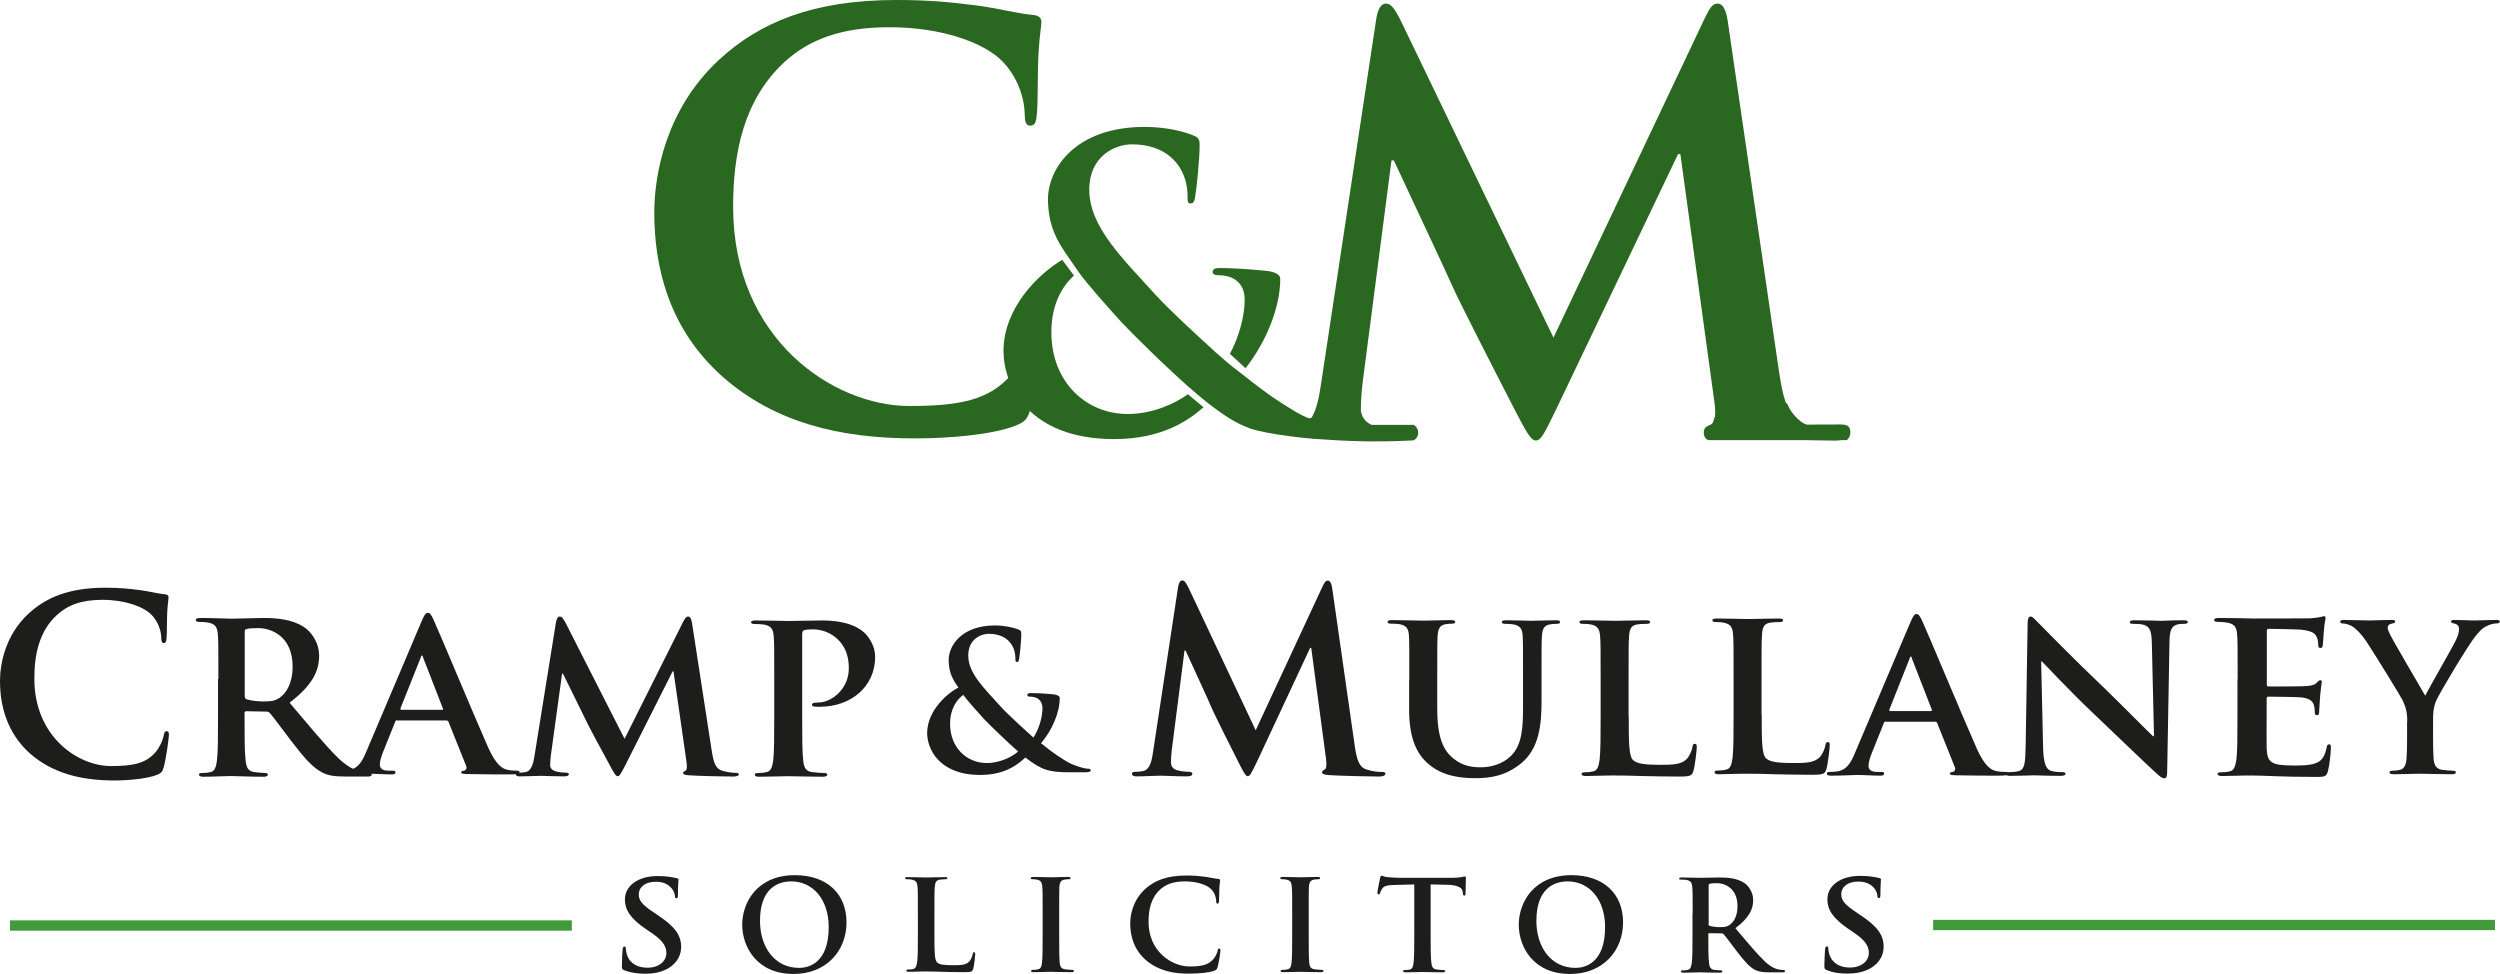 <?xml version="1.0" encoding="utf-8"?>
<!-- Generator: Adobe Illustrator 26.3.1, SVG Export Plug-In . SVG Version: 6.00 Build 0)  -->
<svg version="1.1" id="Layer_1" xmlns="http://www.w3.org/2000/svg" xmlns:xlink="http://www.w3.org/1999/xlink" x="0px" y="0px"
	 viewBox="0 0 1404.6 547.3" style="enable-background:new 0 0 1404.6 547.3;" xml:space="preserve">
<style type="text/css">
	.st0{fill:#2A6720;}
	.st1{fill:#1D1D1B;}
	.st2{fill:#429B3A;}
</style>
<path class="st0" d="M406.5,212.1c-30.8-27-38.9-62.2-38.9-92.7c0-21.4,6.6-58.5,36.7-86.1C426.9,12.6,456.7,0,503.5,0
	c19.5,0,31.1,1.3,45.5,3.1c11.9,1.6,22,4.4,31.4,5.3c3.5,0.3,4.7,1.9,4.7,3.8c0,2.5-0.9,6.3-1.6,17.3c-0.6,10.4-0.3,27.7-0.9,33.9
	c-0.3,4.7-0.9,7.2-3.8,7.2c-2.5,0-3.1-2.5-3.1-6.9c-0.3-9.7-4.4-20.7-12.2-28.9c-10.4-11-34.8-19.5-63.7-19.5
	c-27.3,0-45.2,6.9-59,19.5c-22.9,21.1-28.9,50.9-28.9,81.4c0,74.8,56.8,111.9,98.9,111.9c27.9,0,44.9-3.1,57.4-17.6
	c5.3-6,9.4-15.1,10.7-20.7c0.9-5,1.6-6.3,4.1-6.3c2.2,0,2.8,2.2,2.8,4.7c0,3.8-3.8,31.1-6.9,41.8c-1.6,5.3-2.8,6.9-8.2,9.1
	c-12.6,5-36.4,7.2-56.5,7.2C471.1,246.4,435,237,406.5,212.1z"/>
<path class="st1" d="M16.9,423.4C3.6,411.5,0,396,0,382.6c0-9.4,2.9-25.7,16-37.8c9.8-9.1,22.8-14.6,43.2-14.6
	c8.5,0,13.5,0.6,19.8,1.4c5.2,0.7,9.6,1.9,13.7,2.3c1.5,0.1,2,0.8,2,1.7c0,1.1-0.4,2.8-0.7,7.6c-0.3,4.6-0.1,12.1-0.4,14.9
	c-0.1,2.1-0.4,3.2-1.6,3.2c-1.1,0-1.4-1.1-1.4-3c-0.1-4.3-1.9-9.1-5.3-12.7c-4.5-4.8-15.2-8.6-27.7-8.6c-11.9,0-19.7,3-25.7,8.6
	c-10,9.2-12.6,22.4-12.6,35.7c0,32.8,24.7,49.1,43,49.1c12.2,0,19.5-1.4,25-7.7c2.3-2.6,4.1-6.6,4.6-9.1c0.4-2.2,0.7-2.8,1.8-2.8
	c1,0,1.2,1,1.2,2.1c0,1.7-1.6,13.7-3,18.4c-0.7,2.3-1.2,3-3.6,4c-5.5,2.2-15.8,3.2-24.6,3.2C45.1,438.4,29.4,434.3,16.9,423.4z"/>
<path class="st1" d="M122.7,381.5c0-17.9,0-21.2-0.3-25c-0.3-4-1.3-5.9-5.4-6.7c-1-0.2-3.1-0.4-4.9-0.4c-1.4,0-2.1-0.2-2.1-1.1
	c0-0.8,0.9-1.1,2.8-1.1c6.6,0,14.5,0.4,17.2,0.4c4.3,0,13.8-0.4,17.7-0.4c7.9,0,16.3,0.7,23.1,5.1c3.5,2.2,8.5,8.2,8.5,16.1
	c0,8.7-3.9,16.7-16.6,26.4c11.2,13.2,19.8,23.7,27.2,31c7,6.8,12.2,7.6,14,8c1.4,0.2,2.5,0.4,3.5,0.4c1,0,1.5,0.4,1.5,0.9
	c0,0.9-0.9,1.2-2.4,1.2h-11.9c-7,0-10.2-0.6-13.4-2.2c-5.4-2.7-10.2-8.2-17.2-17.3c-5-6.5-10.8-14.5-12.4-16.2
	c-0.6-0.7-1.4-0.8-2.3-0.8l-10.9-0.2c-0.6,0-1,0.2-1,0.9v1.6c0,10.9,0,20.2,0.6,25.2c0.4,3.4,1.1,6,4.9,6.5c1.9,0.2,4.6,0.5,6.1,0.5
	c1,0,1.5,0.4,1.5,0.9c0,0.8-0.9,1.2-2.5,1.2c-7.3,0-16.6-0.4-18.4-0.4c-2.4,0-10.3,0.4-15.3,0.4c-1.6,0-2.5-0.4-2.5-1.2
	c0-0.6,0.5-0.9,2-0.9c1.9,0,3.4-0.2,4.5-0.5c2.5-0.5,3.1-3.1,3.6-6.5c0.6-4.9,0.6-14.2,0.6-25.1V381.5z M137.5,390.8
	c0,1.3,0.3,1.8,1.1,2.1c2.6,0.8,6.4,1.2,9.5,1.2c5,0,6.6-0.5,8.9-2c3.8-2.6,7.4-8,7.4-17.7c0-16.7-11.8-21.5-19.2-21.5
	c-3.1,0-5.4,0.1-6.6,0.5c-0.9,0.2-1.1,0.7-1.1,1.6V390.8z"/>
<path class="st1" d="M223.1,404.7c-0.6,0-0.9,0.2-1.1,0.9l-6.7,16.7c-1.2,2.9-1.9,5.7-1.9,7.1c0,2.1,1.1,3.6,5,3.6h1.9
	c1.5,0,1.9,0.2,1.9,0.9c0,0.9-0.7,1.2-2.1,1.2c-4,0-9.3-0.4-13.1-0.4c-1.4,0-8.2,0.4-14.6,0.4c-1.6,0-2.4-0.2-2.4-1.2
	c0-0.7,0.5-0.9,1.5-0.9c1.1,0,2.9-0.1,3.8-0.2c5.7-0.7,8.1-4.7,10.5-10.5l31.1-73.3c1.5-3.4,2.2-4.7,3.5-4.7c1.1,0,1.9,1.1,3.1,3.7
	c3,6.4,22.8,54,30.7,71.8c4.7,10.5,8.3,12.1,10.9,12.7c1.9,0.4,3.7,0.5,5.2,0.5c1,0,1.6,0.1,1.6,0.9c0,0.9-1.1,1.2-5.7,1.2
	c-4.5,0-13.5,0-23.4-0.2c-2.2-0.1-3.7-0.1-3.7-0.9c0-0.7,0.5-0.9,1.7-1c0.9-0.2,1.7-1.3,1.1-2.7l-9.9-24.7c-0.2-0.6-0.6-0.8-1.2-0.8
	H223.1z M248.3,398.9c0.6,0,0.7-0.4,0.6-0.7l-11.2-28.8c-0.1-0.5-0.2-1.1-0.6-1.1c-0.4,0-0.6,0.6-0.7,1.1L225,398
	c-0.1,0.5,0,0.8,0.5,0.8H248.3z"/>
<path class="st1" d="M1059.5,405.4c-0.6,0-0.9,0.2-1.1,0.9l-6.7,16.7c-1.2,2.9-1.9,5.7-1.9,7.1c0,2.1,1.1,3.6,5,3.6h1.9
	c1.5,0,1.9,0.2,1.9,0.9c0,0.9-0.7,1.2-2.1,1.2c-4,0-9.3-0.4-13.1-0.4c-1.4,0-8.2,0.4-14.6,0.4c-1.6,0-2.4-0.2-2.4-1.2
	c0-0.7,0.5-0.9,1.5-0.9c1.1,0,2.9-0.1,3.8-0.2c5.7-0.7,8.1-4.7,10.5-10.5l31.1-73.3c1.5-3.4,2.2-4.7,3.5-4.7c1.1,0,1.9,1.1,3.1,3.7
	c3,6.4,22.8,54,30.7,71.8c4.7,10.5,8.3,12.1,10.9,12.7c1.9,0.4,3.7,0.5,5.2,0.5c1,0,1.6,0.1,1.6,0.9c0,0.9-1.1,1.2-5.7,1.2
	c-4.5,0-13.5,0-23.4-0.2c-2.2-0.1-3.7-0.1-3.7-0.9c0-0.7,0.5-0.9,1.7-1c0.9-0.2,1.7-1.3,1.1-2.7l-9.9-24.7c-0.2-0.6-0.6-0.8-1.2-0.8
	H1059.5z M1084.8,399.5c0.6,0,0.7-0.4,0.6-0.7l-11.2-28.8c-0.1-0.5-0.2-1.1-0.6-1.1c-0.4,0-0.6,0.6-0.7,1.1l-11.4,28.7
	c-0.1,0.5,0,0.8,0.5,0.8H1084.8z"/>
<path class="st1" d="M312.4,349.4c0.4-2,1.1-3,2.1-3c1,0,1.7,0.6,3.3,3.6l33.1,65.1l33-65.9c1-1.8,1.6-2.8,2.7-2.8
	c1.1,0,1.8,1.2,2.2,3.6l11,71.3c1.1,7.3,2.3,10.6,5.9,11.7c3.5,1,5.9,1.2,7.5,1.2c1.1,0,1.9,0.1,1.9,0.8c0,0.9-1.5,1.3-3.2,1.3
	c-3,0-19.8-0.3-24.6-0.7c-2.8-0.2-3.5-0.6-3.5-1.3c0-0.6,0.5-0.9,1.3-1.3c0.7-0.2,1.1-1.7,0.6-5l-7.3-50.8h-0.5l-26.4,52.4
	c-2.8,5.4-3.4,6.5-4.5,6.5c-1.1,0-2.3-2.3-4.2-5.8c-2.9-5.3-12.5-23-13.9-26.2c-1.1-2.4-8.4-17-12.6-25.6h-0.5l-6.3,45.9
	c-0.2,2.1-0.4,3.6-0.4,5.4c0,2.2,1.6,3.2,3.6,3.7c2.2,0.5,3.9,0.6,5.1,0.6c1,0,1.8,0.2,1.8,0.8c0,1-1.1,1.3-2.9,1.3
	c-5.1,0-10.5-0.3-12.7-0.3c-2.3,0-8.1,0.3-12,0.3c-1.2,0-2.2-0.2-2.2-1.3c0-0.6,0.7-0.8,1.9-0.8c1,0,1.8,0,3.6-0.3
	c3.4-0.7,4.4-5.2,5-9.1L312.4,349.4z"/>
<path class="st1" d="M435,382.1c0-17.7,0-20.9-0.3-24.6c-0.3-3.9-1.3-5.8-5.5-6.6c-1-0.2-3.2-0.3-5-0.3c-1.4,0-2.2-0.2-2.2-1
	c0-0.8,0.9-1,2.8-1c6.8,0,14.8,0.3,18.3,0.3c5.2,0,12.6-0.3,18.5-0.3c15.9,0,21.7,4.9,23.7,6.6c2.8,2.4,6.4,7.7,6.4,13.8
	c0,16.5-13.2,28.1-31.3,28.1c-0.6,0-2,0-2.7-0.1c-0.6-0.1-1.5-0.2-1.5-1c0-0.9,0.9-1.3,3.6-1.3c7.1,0,17.1-7.3,17.1-19.2
	c0-3.8-0.4-11.6-7.5-17.4c-4.6-3.8-9.8-4.5-12.7-4.5c-1.9,0-3.8,0.1-5,0.5c-0.6,0.2-1,0.9-1,2.2v46.4c0,10.7,0,19.9,0.6,24.8
	c0.4,3.3,1.1,5.8,5,6.3c1.8,0.2,4.6,0.5,6.5,0.5c1.4,0,2,0.3,2,0.9c0,0.8-1,1.2-2.4,1.2c-8.4,0-16.4-0.3-19.7-0.3
	c-2.9,0-11,0.3-16.1,0.3c-1.7,0-2.5-0.3-2.5-1.2c0-0.6,0.5-0.9,2-0.9c1.9,0,3.4-0.2,4.6-0.5c2.5-0.5,3.2-3,3.7-6.4
	c0.6-4.9,0.6-14.1,0.6-24.7V382.1z"/>
<path class="st1" d="M538.5,386.3c-4.5-6-5.4-10.4-5.5-15.2c-0.1-8.5,7.4-19.7,26-19.7c5.2,0,10.1,1.1,13,2.2
	c1.8,0.6,1.8,1.5,1.8,2.8c0,3.5-0.9,12.1-1.2,13.7c-0.2,1.6-0.6,1.8-1.3,1.8s-0.8-0.4-0.8-2c0-2.8-0.7-6.2-3.1-9
	c-2.1-2.6-5.9-4.8-11.9-4.8c-4.5,0-11.5,3.1-11.5,12.2c0,10.1,9.2,18.6,17.8,28.2c3.6,4.2,16.8,16.1,18.8,17.9
	c2.1-3,5.1-10,5.1-16.5c0-1.6-0.4-3.5-2-4.9c-1.4-1.3-3.6-1.6-5.2-1.6c-0.6,0-1.3-0.2-1.3-0.9c0-0.9,0.9-1.1,1.7-1.1
	c2.6,0,6.9,0.1,12.9,0.7c2,0.2,3.6,0.9,3.6,2.1c0,8.3-4.4,18.2-10.5,25.4c7.2,5.9,12,8.8,14.9,10.5c3.4,2,9.3,3.8,11.5,3.8
	c1,0,1.5,0.1,1.5,1c0,0.6-0.9,1-3.2,1h-8.2c-12.2,0-16.1-1.2-25.3-8.3c-3.5,3.2-10.7,9.8-25.4,9.8c-22.9,0-29.8-14.4-29.8-23.7
	C521.1,399.2,532.1,389.5,538.5,386.3z M572,422.2c-6.2-5.4-16.5-15.4-19.3-18.4c-2.8-3-9.6-10.7-11.5-13.4
	c-3.6,2.7-7.4,7.7-7.4,16.3c0,13.4,9.4,22,20.6,22C562.7,428.7,569.8,424.4,572,422.2z"/>
<path class="st1" d="M661.9,329.8c0.4-2.4,1.2-3.7,2.3-3.7c1.1,0,1.9,0.7,3.7,4.4l37.6,79.8l37.5-80.7c1.1-2.3,1.8-3.4,3-3.4
	c1.2,0,2.1,1.4,2.5,4.4l12.5,87.4c1.2,8.9,2.6,13,6.7,14.3c4,1.3,6.7,1.4,8.5,1.4c1.2,0,2.2,0.1,2.2,1c0,1.1-1.7,1.6-3.6,1.6
	c-3.4,0-22.4-0.4-28-0.8c-3.2-0.3-4-0.7-4-1.6c0-0.7,0.6-1.1,1.5-1.6c0.8-0.3,1.2-2.1,0.7-6.1l-8.3-62.2h-0.6l-30,64.2
	c-3.2,6.6-3.9,7.9-5.1,7.9c-1.2,0-2.6-2.8-4.8-7.1c-3.3-6.5-14.2-28.1-15.8-32.1c-1.2-3-9.5-20.8-14.3-31.4h-0.6l-7.2,56.3
	c-0.3,2.5-0.4,4.4-0.4,6.6c0,2.7,1.8,4,4.1,4.5c2.5,0.6,4.4,0.7,5.8,0.7c1.1,0,2.1,0.3,2.1,1c0,1.3-1.2,1.6-3.3,1.6
	c-5.8,0-12-0.4-14.5-0.4c-2.6,0-9.2,0.4-13.6,0.4c-1.4,0-2.5-0.3-2.5-1.6c0-0.7,0.8-1,2.2-1c1.1,0,2.1,0,4.1-0.4
	c3.9-0.8,5-6.4,5.6-11.2L661.9,329.8z"/>
<path class="st1" d="M791.8,381.8c0-17.5,0-20.8-0.2-24.5c-0.2-3.9-1.2-5.8-5.2-6.6c-1-0.2-3-0.3-4.7-0.3c-1.3,0-2.1-0.2-2.1-1
	c0-0.8,0.8-1,2.7-1c6.4,0,14,0.3,17.7,0.3c2.9,0,10.5-0.3,14.9-0.3c1.8,0,2.7,0.2,2.7,1c0,0.8-0.7,1-1.9,1c-1.3,0-2.1,0.1-3.5,0.3
	c-3.3,0.6-4.2,2.5-4.5,6.6c-0.2,3.7-0.2,6.9-0.2,24.5V398c0,16.7,3.5,23.8,9.4,28.4c5.4,4.3,11,4.7,15.1,4.7
	c5.3,0,11.9-1.6,16.7-6.2c6.7-6.3,7-16.7,7-28.6v-14.4c0-17.5,0-20.8-0.2-24.5c-0.2-3.9-1.2-5.8-5.2-6.6c-1-0.2-3-0.3-4.4-0.3
	c-1.3,0-2.1-0.2-2.1-1c0-0.8,0.8-1,2.5-1c6.2,0,13.8,0.3,13.9,0.3c1.5,0,9.1-0.3,13.8-0.3c1.7,0,2.5,0.2,2.5,1c0,0.8-0.7,1-2.2,1
	c-1.3,0-2.1,0.1-3.5,0.3c-3.3,0.6-4.2,2.5-4.5,6.6c-0.2,3.7-0.2,6.9-0.2,24.5v12.3c0,12.8-1.3,26.4-11.5,34.7
	c-8.6,7-17.3,8.3-25.2,8.3c-6.4,0-18-0.3-26.9-8c-6.2-5.3-10.8-13.8-10.8-30.6V381.8z"/>
<path class="st1" d="M915.1,402.3c0,14.8,0,22.8,2.6,24.9c2.1,1.7,5.4,2.5,15.2,2.5c6.7,0,11.6-0.1,14.7-3.2c1.5-1.5,3-4.7,3.3-6.9
	c0.1-1,0.4-1.7,1.4-1.7c0.9,0,1,0.6,1,2c0,1.3-0.9,10-1.9,13.3c-0.8,2.5-1.4,3.1-7.9,3.1c-9,0-15.6-0.2-21.2-0.3
	c-5.7-0.2-10.2-0.3-15.3-0.3c-1.4,0-4.1,0-7.2,0.1c-2.9,0-6.2,0.2-8.7,0.2c-1.6,0-2.5-0.3-2.5-1.2c0-0.6,0.5-0.9,2-0.9
	c1.9,0,3.4-0.2,4.5-0.5c2.5-0.5,3.1-3,3.6-6.4c0.6-4.9,0.6-14,0.6-24.7v-20.4c0-17.6,0-20.8-0.3-24.5c-0.3-3.9-1.3-5.8-5.4-6.6
	c-1-0.2-2.5-0.3-4.1-0.3c-1.4,0-2.1-0.2-2.1-1c0-0.8,0.9-1,2.8-1c5.9,0,13.8,0.3,17.2,0.3c3,0,12.2-0.3,17.1-0.3
	c1.8,0,2.6,0.2,2.6,1c0,0.8-0.8,1-2.3,1c-1.4,0-3.4,0.1-4.9,0.3c-3.4,0.6-4.4,2.5-4.6,6.6c-0.3,3.7-0.3,6.9-0.3,24.5V402.3z"/>
<path class="st1" d="M989.8,401.3c0,14.8,0,22.8,2.6,24.9c2.1,1.7,5.4,2.5,15.2,2.5c6.7,0,11.6-0.1,14.7-3.2c1.5-1.5,3-4.7,3.3-6.9
	c0.1-1,0.4-1.7,1.4-1.7c0.9,0,1,0.6,1,2c0,1.3-0.9,10-1.9,13.3c-0.8,2.5-1.4,3.1-7.9,3.1c-9,0-15.6-0.2-21.2-0.3
	c-5.7-0.2-10.2-0.3-15.3-0.3c-1.4,0-4.1,0-7.2,0.1c-2.9,0-6.2,0.2-8.7,0.2c-1.6,0-2.5-0.3-2.5-1.2c0-0.6,0.5-0.9,2-0.9
	c1.9,0,3.4-0.2,4.5-0.5c2.5-0.5,3.1-3,3.6-6.4c0.6-4.9,0.6-14,0.6-24.7v-20.4c0-17.6,0-20.8-0.3-24.5c-0.3-3.9-1.3-5.8-5.4-6.6
	c-1-0.2-2.5-0.3-4.1-0.3c-1.4,0-2.1-0.2-2.1-1c0-0.8,0.9-1,2.8-1c5.9,0,13.8,0.3,17.2,0.3c3,0,12.2-0.3,17.1-0.3
	c1.8,0,2.6,0.2,2.6,1c0,0.8-0.8,1-2.3,1c-1.4,0-3.4,0.1-4.9,0.3c-3.4,0.6-4.4,2.5-4.6,6.6c-0.3,3.7-0.3,6.9-0.3,24.5V401.3z"/>
<path class="st1" d="M1147.9,420.1c0.2,9,1.8,12,4.2,12.9c2.1,0.7,4.4,0.8,6.3,0.8c1.3,0,2.1,0.2,2.1,0.9c0,0.9-1.1,1.2-2.8,1.2
	c-7.9,0-12.7-0.3-15-0.3c-1.1,0-6.8,0.3-13.1,0.3c-1.6,0-2.7-0.1-2.7-1.2c0-0.7,0.7-0.9,1.9-0.9c1.6,0,3.8-0.1,5.5-0.6
	c3.2-0.9,3.6-4.3,3.8-14.4l1.1-68.5c0-2.3,0.4-3.9,1.6-3.9c1.3,0,2.4,1.5,4.5,3.6c1.5,1.5,19.9,20.4,37.6,37.2
	c8.2,7.9,24.6,24.5,26.7,26.4h0.6l-1.2-52c-0.1-7.1-1.2-9.3-4.1-10.4c-1.8-0.7-4.7-0.7-6.4-0.7c-1.5,0-1.9-0.3-1.9-1
	c0-0.9,1.3-1,3.2-1c6.3,0,12.1,0.3,14.7,0.3c1.3,0,5.9-0.3,11.9-0.3c1.6,0,2.8,0.1,2.8,1c0,0.7-0.7,1-2.2,1c-1.2,0-2.2,0-3.6,0.3
	c-3.4,0.9-4.4,3.4-4.5,9.8l-1.3,73.1c0,2.5-0.5,3.6-1.6,3.6c-1.3,0-2.8-1.3-4.1-2.5c-7.6-6.9-23.2-22.1-35.8-34
	c-13.2-12.5-26.7-27-28.9-29.2h-0.4L1147.9,420.1z"/>
<path class="st1" d="M1257.2,381.6c0-18,0-21.3-0.3-25.1c-0.3-4-1.3-5.9-5.6-6.7c-1-0.2-3.2-0.4-5.1-0.4c-1.4,0-2.2-0.2-2.2-1.1
	c0-0.8,0.9-1.1,2.9-1.1c3.5,0,7.3,0.1,10.5,0.1c3.4,0.1,6.4,0.2,8.2,0.2c4.2,0,30,0,32.5-0.1c2.5-0.2,4.5-0.5,5.6-0.7
	c0.6-0.1,1.4-0.5,2.1-0.5c0.6,0,0.8,0.5,0.8,1.1c0,0.8-0.6,2.2-1,7.7c-0.1,1.2-0.4,6.4-0.6,7.8c-0.1,0.6-0.4,1.3-1.3,1.3
	c-0.9,0-1.2-0.6-1.2-1.7c0-0.8-0.1-2.8-0.8-4.3c-0.9-2.1-2.2-3.5-8.7-4.3c-2.2-0.2-15.9-0.5-18.5-0.5c-0.6,0-0.9,0.4-0.9,1.2v29.9
	c0,0.8,0.1,1.3,0.9,1.3c2.9,0,17.8,0,20.8-0.2c3.1-0.2,5.1-0.6,6.2-1.8c0.9-0.9,1.4-1.5,2.1-1.5c0.5,0,0.9,0.2,0.9,0.9
	s-0.5,2.6-1,8.6c-0.1,2.4-0.5,7.1-0.5,7.9c0,0.9,0,2.2-1.2,2.2c-0.9,0-1.2-0.5-1.2-1.1c-0.1-1.2-0.1-2.7-0.5-4.3
	c-0.6-2.4-2.5-4.1-7.3-4.6c-2.5-0.2-15.3-0.4-18.5-0.4c-0.6,0-0.8,0.5-0.8,1.2v9.3c0,4-0.1,14.9,0,18.3c0.3,8.2,2.3,9.9,15.6,9.9
	c3.4,0,8.8,0,12.2-1.4c3.4-1.4,4.9-3.9,5.9-8.7c0.3-1.3,0.5-1.8,1.4-1.8c1,0,1,0.9,1,2.1c0,2.7-1,10.8-1.7,13.1
	c-0.9,3.1-2.1,3.1-7,3.1c-9.7,0-16.9-0.2-22.5-0.4c-5.6-0.2-9.6-0.4-13.5-0.4c-1.4,0-4.3,0-7.4,0.1c-3,0-6.4,0.2-9,0.2
	c-1.7,0-2.6-0.4-2.6-1.2c0-0.6,0.5-0.9,2.1-0.9c1.9,0,3.5-0.2,4.7-0.5c2.6-0.5,3.2-3.1,3.8-6.5c0.6-5,0.6-14.3,0.6-25.2V381.6z"/>
<path class="st1" d="M1352.5,405.4c0-6.2-1.2-8.7-2.7-12.1c-0.8-1.8-16.4-27.1-20.4-33.1c-2.9-4.2-5.8-7.1-8-8.4
	c-1.5-0.8-3.5-1.5-4.9-1.5c-0.9,0-1.7-0.2-1.7-1c0-0.7,0.8-1,2.2-1c2.1,0,10.8,0.3,14.6,0.3c2.4,0,7.2-0.3,12.4-0.3
	c1.2,0,1.7,0.3,1.7,1c0,0.7-0.8,0.8-2.6,1.3c-1,0.2-1.6,1.1-1.6,2.1s0.6,2.3,1.4,3.9c1.6,3.4,17.9,31.1,19.7,34.3
	c1.2-2.8,15.8-28,17.4-31.6c1.2-2.5,1.6-4.5,1.6-6c0-1.1-0.5-2.4-2.4-2.9c-1-0.2-2.1-0.5-2.1-1.1c0-0.8,0.6-1,2-1
	c3.8,0,7.5,0.3,10.9,0.3c2.6,0,10.2-0.3,12.4-0.3c1.3,0,2.1,0.2,2.1,0.9c0,0.8-0.9,1.1-2.2,1.1c-1.2,0-3.4,0.5-5.1,1.4
	c-2.4,1.1-3.7,2.5-6.3,5.6c-3.8,4.6-20.1,31.6-22.2,36.5c-1.7,4.1-1.7,7.7-1.7,11.5v9.4c0,1.8,0,6.7,0.3,11.5
	c0.2,3.3,1.3,5.9,4.8,6.3c1.6,0.2,4.2,0.5,5.8,0.5c1.3,0,1.9,0.3,1.9,0.9c0,0.8-0.9,1.1-2.4,1.1c-7.3,0-14.6-0.3-17.8-0.3
	c-2.9,0-10.2,0.3-14.5,0.3c-1.6,0-2.6-0.2-2.6-1.1c0-0.6,0.6-0.9,1.9-0.9c1.6,0,3-0.2,4.1-0.5c2.3-0.5,3.4-3,3.6-6.3
	c0.3-4.8,0.3-9.6,0.3-11.5V405.4z"/>
<path class="st1" d="M350.9,545.2c-1.3-0.5-1.5-0.8-1.5-2.4c0-3.8,0.3-8,0.4-9.2c0.1-1,0.3-1.8,1-1.8c0.7,0,0.8,0.6,0.8,1.2
	c0,0.9,0.3,2.4,0.7,3.6c1.8,5.2,6.5,7.1,11.4,7.1c7.2,0,10.7-4.3,10.7-8c0-3.4-1.2-6.6-7.8-11.2l-3.7-2.5
	c-8.8-6-11.8-10.9-11.8-16.6c0-7.7,7.3-13.2,18.4-13.2c5.2,0,8.5,0.7,10.6,1.2c0.7,0.1,1.1,0.3,1.1,0.8c0,0.9-0.3,2.9-0.3,8.4
	c0,1.5-0.2,2.1-0.9,2.1c-0.6,0-0.8-0.4-0.8-1.3c0-0.6-0.4-2.8-2.1-4.6c-1.2-1.3-3.5-3.4-8.7-3.4c-5.9,0-9.5,3-9.5,7.2
	c0,3.2,1.8,5.7,8.5,10.1l2.2,1.5c9.6,6.4,13.1,11.2,13.1,17.8c0,4.1-1.8,8.9-7.5,12.2c-4,2.2-8.5,2.9-12.7,2.9
	C357.9,547,354.3,546.5,350.9,545.2z"/>
<path class="st1" d="M1026.5,545.1c-1.3-0.5-1.5-0.8-1.5-2.4c0-3.8,0.3-8,0.4-9.2c0.1-1,0.3-1.8,1-1.8c0.7,0,0.8,0.6,0.8,1.2
	c0,0.9,0.3,2.4,0.7,3.6c1.8,5.2,6.5,7.1,11.4,7.1c7.2,0,10.7-4.3,10.7-8c0-3.4-1.2-6.6-7.8-11.2l-3.7-2.5
	c-8.8-6-11.8-10.9-11.8-16.6c0-7.7,7.3-13.2,18.4-13.2c5.2,0,8.5,0.7,10.6,1.2c0.7,0.1,1.1,0.3,1.1,0.8c0,0.9-0.3,2.9-0.3,8.4
	c0,1.5-0.2,2.1-0.9,2.1c-0.6,0-0.8-0.4-0.8-1.3c0-0.6-0.4-2.8-2.1-4.6c-1.2-1.3-3.5-3.4-8.7-3.4c-5.9,0-9.5,3-9.5,7.2
	c0,3.2,1.8,5.7,8.5,10.1l2.2,1.5c9.6,6.4,13.1,11.2,13.1,17.8c0,4.1-1.8,8.9-7.5,12.2c-4,2.2-8.5,2.9-12.7,2.9
	C1033.5,547,1029.9,546.5,1026.5,545.1z"/>
<path class="st1" d="M417,519.5c0-12.1,8.1-27.8,29.6-27.8c17.9,0,29,10.3,29,26.5s-11.5,29-29.7,29
	C425.4,547.3,417,532.1,417,519.5z M465.6,520.9c0-15.9-9.2-25.7-21-25.7c-8.2,0-17.6,4.5-17.6,22.2c0,14.7,8.2,26.4,22,26.4
	C454,543.8,465.6,541.4,465.6,520.9z"/>
<path class="st1" d="M853.3,519.5c0-12.1,8.1-27.8,29.6-27.8c17.9,0,29,10.3,29,26.5s-11.5,29-29.7,29
	C861.6,547.3,853.3,532.1,853.3,519.5z M901.8,520.9c0-15.9-9.2-25.7-21-25.7c-8.2,0-17.6,4.5-17.6,22.2c0,14.7,8.2,26.4,22,26.4
	C890.2,543.8,901.8,541.4,901.8,520.9z"/>
<path class="st1" d="M525,525.7c0,9,0,13.8,1.6,15.1c1.3,1.1,3.2,1.5,9.1,1.5c4,0,6.9-0.1,8.8-2c0.9-0.9,1.8-2.9,2-4.2
	c0.1-0.6,0.2-1.1,0.8-1.1c0.5,0,0.6,0.4,0.6,1.2c0,0.8-0.5,6-1.1,8.1c-0.5,1.5-0.8,1.9-4.7,1.9c-5.4,0-9.3-0.1-12.7-0.2
	c-3.4-0.1-6.1-0.2-9.2-0.2c-0.8,0-2.5,0-4.3,0.1c-1.7,0-3.7,0.1-5.2,0.1c-1,0-1.5-0.2-1.5-0.7c0-0.4,0.3-0.6,1.2-0.6
	c1.1,0,2-0.1,2.7-0.3c1.5-0.3,1.9-1.8,2.2-3.9c0.4-3,0.4-8.5,0.4-15v-12.4c0-10.7,0-12.7-0.2-14.9c-0.2-2.4-0.8-3.5-3.2-4
	c-0.6-0.1-1.5-0.2-2.5-0.2c-0.8,0-1.3-0.1-1.3-0.6c0-0.5,0.5-0.6,1.7-0.6c3.5,0,8.3,0.2,10.3,0.2c1.8,0,7.3-0.2,10.2-0.2
	c1.1,0,1.6,0.1,1.6,0.6c0,0.5-0.5,0.6-1.4,0.6c-0.8,0-2,0.1-2.9,0.2c-2,0.4-2.6,1.5-2.8,4c-0.2,2.2-0.2,4.2-0.2,14.9V525.7z"/>
<path class="st1" d="M585.8,513.3c0-10.7,0-12.7-0.2-15c-0.1-2.4-0.9-3.6-2.6-4c-0.8-0.2-1.8-0.3-2.7-0.3c-0.8,0-1.2-0.1-1.2-0.7
	c0-0.4,0.6-0.6,1.8-0.6c2.9,0,7.6,0.2,9.8,0.2c1.9,0,6.3-0.2,9.2-0.2c1,0,1.6,0.1,1.6,0.6c0,0.6-0.5,0.7-1.2,0.7
	c-0.8,0-1.4,0.1-2.3,0.2c-2,0.4-2.6,1.6-2.8,4c-0.1,2.3-0.1,4.2-0.1,15v12.4c0,6.9,0,12.4,0.3,15.5c0.2,1.9,0.8,3.2,3,3.5
	c1.1,0.1,2.7,0.3,3.8,0.3c0.8,0,1.2,0.2,1.2,0.6c0,0.5-0.6,0.7-1.4,0.7c-5,0-9.7-0.2-11.7-0.2c-1.7,0-6.5,0.2-9.5,0.2
	c-1,0-1.5-0.2-1.5-0.7c0-0.4,0.3-0.6,1.2-0.6c1.1,0,2-0.1,2.7-0.3c1.5-0.3,2-1.5,2.2-3.5c0.4-3,0.4-8.5,0.4-15.4V513.3z"/>
<path class="st1" d="M726,513.3c0-10.7,0-12.7-0.2-15c-0.1-2.4-0.9-3.6-2.6-4c-0.8-0.2-1.8-0.3-2.7-0.3c-0.8,0-1.2-0.1-1.2-0.7
	c0-0.4,0.6-0.6,1.8-0.6c2.9,0,7.6,0.2,9.8,0.2c1.9,0,6.3-0.2,9.2-0.2c1,0,1.6,0.1,1.6,0.6c0,0.6-0.5,0.7-1.2,0.7
	c-0.8,0-1.4,0.1-2.3,0.2c-2,0.4-2.6,1.6-2.8,4c-0.1,2.3-0.1,4.2-0.1,15v12.4c0,6.9,0,12.4,0.3,15.5c0.2,1.9,0.8,3.2,3,3.5
	c1.1,0.1,2.7,0.3,3.8,0.3c0.8,0,1.2,0.2,1.2,0.6c0,0.5-0.6,0.7-1.4,0.7c-5,0-9.7-0.2-11.7-0.2c-1.7,0-6.5,0.2-9.5,0.2
	c-1,0-1.5-0.2-1.5-0.7c0-0.4,0.3-0.6,1.2-0.6c1.1,0,2-0.1,2.7-0.3c1.5-0.3,2-1.5,2.2-3.5c0.4-3,0.4-8.5,0.4-15.4V513.3z"/>
<path class="st1" d="M644,539.6c-7.1-6.1-9-14-9-20.8c0-4.8,1.5-13.1,8.5-19.4c5.2-4.7,12.2-7.5,23-7.5c4.5,0,7.2,0.3,10.6,0.7
	c2.8,0.4,5.1,1,7.3,1.2c0.8,0.1,1.1,0.4,1.1,0.8c0,0.6-0.2,1.4-0.4,3.9c-0.1,2.3-0.1,6.2-0.2,7.6c-0.1,1.1-0.2,1.6-0.9,1.6
	c-0.6,0-0.7-0.6-0.7-1.6c-0.1-2.2-1-4.7-2.8-6.5c-2.4-2.5-8.1-4.4-14.8-4.4c-6.3,0-10.5,1.6-13.7,4.4c-5.3,4.7-6.7,11.4-6.7,18.3
	c0,16.8,13.2,25.1,23,25.1c6.5,0,10.4-0.7,13.3-4c1.2-1.3,2.2-3.4,2.5-4.7c0.2-1.1,0.4-1.4,0.9-1.4c0.5,0,0.7,0.5,0.7,1.1
	c0,0.8-0.9,7-1.6,9.4c-0.4,1.2-0.7,1.6-1.9,2c-2.9,1.1-8.5,1.6-13.1,1.6C659.1,547.3,650.7,545.2,644,539.6z"/>
<path class="st1" d="M794.6,496.9l-10.9,0.3c-4.3,0.1-6,0.5-7.1,2c-0.7,1.1-1.1,1.9-1.2,2.5c-0.1,0.6-0.4,0.8-0.8,0.8
	c-0.5,0-0.7-0.4-0.7-1.1c0-1.1,1.4-7.5,1.5-8.1c0.2-0.9,0.4-1.3,0.9-1.3c0.6,0,1.3,0.7,3.2,0.8c2.1,0.2,4.9,0.4,7.3,0.4h29.1
	c2.4,0,4-0.2,5.1-0.4c1.1-0.2,1.7-0.4,2-0.4c0.5,0,0.6,0.4,0.6,1.5c0,1.5-0.2,6.3-0.2,8.2c-0.1,0.7-0.2,1.1-0.7,1.1
	c-0.6,0-0.7-0.4-0.8-1.4l-0.1-0.8c-0.1-1.8-2.1-3.8-8.7-3.9l-9.3-0.2v28.9c0,6.5,0,12.1,0.4,15.1c0.2,2,0.7,3.5,2.9,3.8
	c1,0.1,2.6,0.3,3.7,0.3c0.8,0,1.2,0.2,1.2,0.6c0,0.5-0.6,0.7-1.4,0.7c-4.8,0-9.5-0.2-11.5-0.2c-1.7,0-6.3,0.2-9.3,0.2
	c-1,0-1.5-0.2-1.5-0.7c0-0.4,0.3-0.6,1.2-0.6c1.1,0,2-0.1,2.6-0.3c1.5-0.3,1.9-1.8,2.1-3.9c0.4-3,0.4-8.5,0.4-15V496.9z"/>
<path class="st1" d="M951,513.3c0-10.7,0-12.7-0.2-14.9c-0.2-2.4-0.8-3.5-3.2-4c-0.6-0.1-1.9-0.2-2.9-0.2c-0.8,0-1.3-0.1-1.3-0.6
	c0-0.5,0.5-0.6,1.7-0.6c4,0,8.8,0.2,10.3,0.2c2.6,0,8.3-0.2,10.6-0.2c4.8,0,9.8,0.4,13.9,3c2.1,1.3,5.1,4.9,5.1,9.7
	c0,5.2-2.3,10-10,15.8c6.7,7.9,11.9,14.2,16.4,18.5c4.2,4.1,7.3,4.6,8.5,4.8c0.8,0.1,1.5,0.2,2.1,0.2c0.6,0,0.9,0.2,0.9,0.6
	c0,0.6-0.5,0.7-1.4,0.7h-7.2c-4.2,0-6.1-0.4-8.1-1.3c-3.2-1.6-6.1-4.9-10.3-10.4c-3-3.9-6.5-8.7-7.5-9.7c-0.4-0.4-0.8-0.5-1.4-0.5
	l-6.6-0.1c-0.4,0-0.6,0.1-0.6,0.6v1c0,6.6,0,12.1,0.4,15.1c0.2,2,0.7,3.6,2.9,3.9c1.1,0.1,2.8,0.3,3.7,0.3c0.6,0,0.9,0.2,0.9,0.6
	c0,0.5-0.5,0.7-1.5,0.7c-4.4,0-10-0.2-11.1-0.2c-1.4,0-6.2,0.2-9.2,0.2c-1,0-1.5-0.2-1.5-0.7c0-0.4,0.3-0.6,1.2-0.6
	c1.1,0,2-0.1,2.7-0.3c1.5-0.3,1.9-1.8,2.2-3.9c0.4-3,0.4-8.5,0.4-15V513.3z M959.9,518.9c0,0.8,0.2,1.1,0.7,1.3
	c1.6,0.5,3.8,0.7,5.7,0.7c3,0,4-0.3,5.4-1.2c2.3-1.6,4.5-4.8,4.5-10.6c0-10-7.1-12.9-11.5-12.9c-1.9,0-3.2,0.1-4,0.3
	c-0.5,0.1-0.7,0.4-0.7,1V518.9z"/>
<rect x="1086.1" y="516.8" class="st2" width="315.7" height="5.8"/>
<rect x="5.6" y="517.1" class="st2" width="315.7" height="5.8"/>
<path class="st0" d="M964.4,230.4c0.3,0-1.7,6.4-2,7c-1,1.7-3.1,1.6-4.3,2.9c-1.7,1.9-0.9,7,2.3,7c25.8,0,51.5,0,77.2,0
	c0.3-0.2,2-1.8,2-4.4c0-5-4.1-4.4-7.9-4.4c-5.7,0-11.4,0-17.1,0.1c-1.7-0.9-4.2-2.6-6.5-5.3c-2.2-2.5-3.4-5-4-6.7
	C990.8,227.8,977.6,229.1,964.4,230.4z"/>
<g>
	<path class="st0" d="M1034.1,241.7c-4.1,0-10.4-0.3-19.5-3.2c-9.4-2.8-12.6-12-15.4-31.9L970.7,11.8C969.7,5.2,967.9,2,965,2
		c-2.8,0-4.4,2.5-6.9,7.6l-85.3,180.1L787.1,11.8c-4.1-8.2-6-9.8-8.5-9.8c-2.5,0-4.4,2.8-5.3,8.2l-31.1,205.6
		c-1,6.7-2.3,13.9-5.3,18.9c-0.3,0.1-0.7,0.1-1,0.2c-0.1,0.1-0.2,0.1-0.3,0.2c-2.6-1-5-2.2-7.1-3.4c-2.7-1.6-5.4-3.3-8.1-5
		c-3.9-2.5-7.8-5.2-11.5-8c-1.9-1.4-3.8-2.9-5.7-4.3c-1-0.8-2-1.6-3-2.4c-2.6-2.1-5.3-4-7.9-6.1c-2.6-2.1-5.2-4.3-7.7-6.6
		c-0.5-0.4-0.9-0.8-1.4-1.2c-2.8-2.5-5.5-5-8.3-7.6c-3.2-3-6.4-5.9-9.6-8.9c-3-2.9-6.1-5.8-9-8.7c-2.3-2.2-4.5-4.5-6.7-6.9
		c-0.2-0.2-0.3-0.4-0.5-0.5c-17.9-19.9-37.1-37.9-37.1-58.9c0-19,14.5-25.5,23.9-25.5c12.5,0,20.3,4.7,24.8,10.1
		c4.9,5.8,6.5,13,6.5,18.8c0,3.4,0.2,4.3,1.6,4.3c1.3,0,2.2-0.4,2.7-3.8c0.7-3.4,2.5-21.3,2.5-28.7c0-2.7,0-4.5-3.8-5.8
		c-6-2.5-16.1-4.7-27.1-4.7c-38.9,0-54.6,23.5-54.3,41.2c0.1,6.2,1.1,12.3,3.4,18c1,2.5,2.2,4.9,3.6,7.2c0.8,1.3,1.6,2.6,2.4,3.8
		c2.6,3.8,5.2,7.5,7.8,11.3c3.8,5.6,18.1,21.7,23.9,28c2.1,2.2,4.2,4.4,6.3,6.5c3.2,3.2,6.4,6.3,9.6,9.5c3.6,3.5,7.3,7.1,11,10.5
		c3.5,3.3,7,6.5,10.6,9.7c3.7,3.3,7.5,6.4,11.4,9.6c0,0,0,0,0,0c9,6.9,15.6,11.2,22.6,13.7c0.8,0.7,7.6,2.4,16.9,3.9c0,0,0,0-0.1,0
		c0.4,0,0.7,0.1,1.1,0.1c7.7,1.2,16.9,2.3,26,2.7c0,0,0,0,0,0c20.4,1.5,36.2,0.9,40.2,0.8c3.8-0.1,6.9-0.3,8.8-0.4
		c0.2-0.1,2.4-1.4,2.5-4c0.1-1.9-0.9-3.7-2.5-4.7c-7.9,0-15.7,0-23.6,0c-2.1-0.8-3.9-2.4-5-4.4c-0.2-0.3-0.9-2.2-1.1-3.2
		c0-0.2,0-0.4,0-0.7c0-5,0.3-9.1,0.9-14.8l16.3-125.5h1.3c11,23.7,29.8,63.4,32.6,70c3.8,8.8,28.6,57.1,36.1,71.6
		c5,9.5,8.2,15.8,11,15.8c2.8,0,4.4-2.8,11.6-17.7l68.4-143.2h1.3L963.1,225c1.3,8.8,0.3,12.9-1.6,13.6c-2.2,0.9-3.5,1.9-3.5,3.5
		c0,1.9,1.9,2.8,9.1,3.5c12.6,0.9,55.9,1.9,63.7,1.9c4.4,0,8.2-0.9,8.2-3.5C1039.1,242,1036.9,241.7,1034.1,241.7z"/>
	<path class="st0" d="M633.6,232.6c-23.3,0-42.9-17.9-42.9-45.9c0-15.8,6.1-25.9,12.7-31.9l-6.6-8.8c-13.6,8-33,27.2-33,51.2
		c0,19.5,14.3,49.5,62.2,49.5c27.2,0,42.1-10.8,50.2-17.9l-8.8-7.3C661,226.2,648.2,232.6,633.6,232.6z"/>
	<path class="st0" d="M684.1,154.6c3.4,0,8.1,0.7,11,3.4c3.4,2.9,4.2,6.9,4.2,10.3c0,11.3-4.3,23.1-8.3,30.5l8.8,8.1
		c11.5-14.7,19.5-34,19.5-50.2c0-2.7-3.4-4-7.6-4.5c-12.5-1.3-21.5-1.6-26.8-1.6c-1.8,0-3.6,0.4-3.6,2.2
		C681.4,154.2,682.8,154.6,684.1,154.6z"/>
</g>
</svg>
